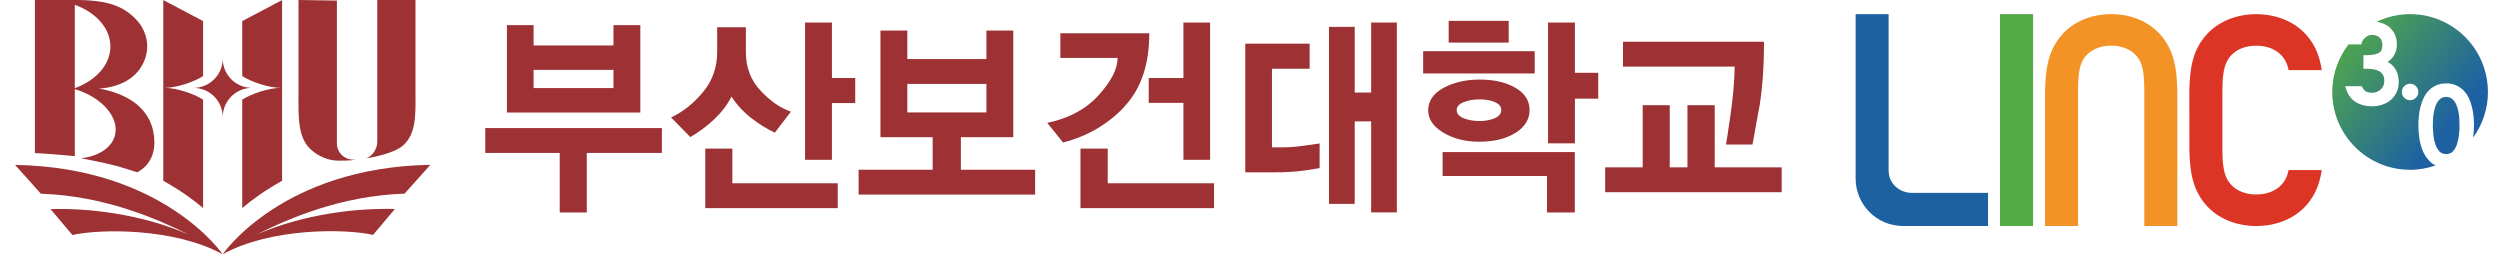 <svg width="177" height="19" viewBox="0 0 177 19" fill="none" xmlns="http://www.w3.org/2000/svg">
<g clip-path="url(#clip0_3474_25511)">
<path d="M17.617 6.208C16.576 6.098 15.769 5.215 15.769 4.147C15.769 5.215 14.961 6.098 13.921 6.208C13.845 6.214 13.77 6.221 13.695 6.221C13.77 6.221 13.845 6.221 13.921 6.235C14.961 6.344 15.769 7.227 15.769 8.295C15.769 7.227 16.576 6.344 17.617 6.235C17.692 6.228 17.767 6.221 17.843 6.221C17.767 6.221 17.692 6.221 17.617 6.208Z" fill="#9D3134"/>
<path d="M19.978 0L17.151 1.492V5.386C17.788 5.804 19.054 6.221 19.868 6.221C19.047 6.221 17.788 6.639 17.151 7.056V14.729C17.822 14.154 18.773 13.469 19.971 12.799V0H19.978Z" fill="#9D3134"/>
<path d="M11.553 0L14.379 1.492V5.386C13.743 5.804 12.477 6.221 11.662 6.221C12.483 6.221 13.743 6.639 14.379 7.056V14.729C13.709 14.154 12.757 13.469 11.56 12.799V0H11.553Z" fill="#9D3134"/>
<path d="M24.988 11.3C24.365 11.3 23.852 10.786 23.852 10.164V9.52C23.852 9.52 23.852 9.52 23.852 9.513V0.041L21.134 0V6.084C21.134 6.276 21.134 6.475 21.134 6.673C21.121 8.364 21.107 9.753 21.99 10.567C22.558 11.094 23.27 11.375 23.982 11.375C24.249 11.375 24.899 11.375 25.159 11.3C25.159 11.3 25.125 11.3 25.111 11.3C25.07 11.3 25.029 11.306 24.988 11.306V11.3Z" fill="#9D3134"/>
<path d="M29.416 6.639C29.416 6.447 29.416 0 29.416 0H26.712V10.034C26.712 10.526 26.391 11.04 25.946 11.197C26.103 11.197 27.89 10.896 28.56 10.28C29.443 9.465 29.43 8.22 29.416 6.639Z" fill="#9D3134"/>
<path d="M10.848 9.274C10.636 8.302 10.068 7.638 9.417 7.186C9.397 7.173 9.376 7.159 9.356 7.145C9.308 7.111 9.26 7.084 9.212 7.056C9.062 6.96 8.904 6.878 8.74 6.803C8.678 6.776 8.617 6.748 8.562 6.721C8.541 6.714 8.528 6.707 8.507 6.694C7.912 6.447 7.351 6.331 7.008 6.276C8.733 6.146 9.917 5.352 10.314 4.024C10.581 3.141 10.341 2.149 9.698 1.444C9.13 0.814 8.466 0.431 7.611 0.219C7.056 0.075 6.167 0 5.571 0H5.297H2.471V10.841C3.203 10.868 4.045 10.937 5.297 11.053V6.31C7.193 6.878 8.452 8.288 8.144 9.561C7.925 10.465 6.974 11.06 5.742 11.204C6.461 11.341 7.453 11.539 8.343 11.772C9.048 11.984 9.705 12.196 9.705 12.196C9.705 12.196 11.334 11.532 10.841 9.267L10.848 9.274ZM5.297 6.242V0.342C6.789 0.876 7.816 1.998 7.816 3.292C7.816 4.586 6.789 5.701 5.297 6.242Z" fill="#9D3134"/>
<path d="M15.783 17.986L15.769 18C19.191 16.111 24.481 16.186 26.411 16.631L27.958 14.797C25.33 14.722 21.552 15.126 18.157 16.611C20.409 15.481 24.119 13.859 28.643 13.709L30.47 11.669C19.957 11.847 15.776 17.993 15.776 17.993" fill="#9D3134"/>
<path d="M15.762 18C15.762 18 11.58 11.847 1.068 11.676L2.895 13.716C7.419 13.866 11.122 15.495 13.38 16.617C9.986 15.132 6.208 14.722 3.579 14.804L5.126 16.638C7.056 16.2 12.347 16.118 15.769 18.007C15.769 18.007 15.769 18.007 15.755 17.993" fill="#9D3134"/>
<path d="M41.544 10.827V15.043H39.627V10.827H34.357V9.068H46.862V10.827H41.551H41.544ZM35.891 7.973V1.779H37.779V3.217H43.433V1.779H45.335V7.966H35.884L35.891 7.973ZM43.433 4.948H37.779V6.235H43.433V4.948Z" fill="#9D3134"/>
<path d="M54.849 9.39C54.322 9.144 53.774 8.808 53.213 8.377C52.652 7.946 52.179 7.433 51.789 6.844C51.488 7.433 51.071 7.973 50.544 8.466C50.017 8.952 49.462 9.37 48.874 9.705L47.512 8.316C48.347 7.926 49.1 7.33 49.77 6.522C50.441 5.715 50.776 4.77 50.776 3.689V1.93H52.809V3.689C52.809 4.77 53.151 5.681 53.843 6.413C54.527 7.152 55.246 7.645 55.998 7.905L54.849 9.404V9.39ZM49.935 14.735V10.519H51.851V12.976H59.311V14.735H49.935ZM58.9 7.296V11.313H56.998V1.595H58.9V5.523H60.55V7.296H58.9Z" fill="#9D3134"/>
<path d="M60.789 13.777V12.018H66.032V9.712H62.336V2.163H64.239V4.182H69.837V2.163H71.74V9.712H68.03V12.018H73.287V13.777H60.782H60.789ZM69.837 5.941H64.239V7.96H69.837V5.941Z" fill="#9D3134"/>
<path d="M79.604 7.563C78.427 8.808 76.976 9.65 75.265 10.088L74.142 8.699C75.668 8.384 76.88 7.734 77.776 6.748C78.673 5.763 79.125 4.88 79.125 4.1H75.073V2.354H81.37C81.37 4.572 80.781 6.31 79.597 7.556L79.604 7.563ZM76.497 14.735V10.519H78.427V12.976H85.955V14.735H76.49H76.497ZM83.786 11.313V7.282H81.329V5.523H83.786V1.595H85.674V11.313H83.786Z" fill="#9D3134"/>
<path d="M92.313 12.073C91.766 12.162 91.013 12.203 90.055 12.203H88.166V3.094H92.724V4.866H90.055V10.431H90.91C91.376 10.424 91.862 10.383 92.375 10.307C92.888 10.239 93.237 10.184 93.429 10.157V11.902C93.237 11.929 92.868 11.991 92.32 12.08L92.313 12.073ZM97.077 15.043V8.596H95.913V14.434H94.093V1.903H95.913V6.55H97.077V1.595H98.897V15.037H97.077V15.043Z" fill="#9D3134"/>
<path d="M100.759 5.201V3.627H108.657V5.201H100.759ZM107.302 9.397C106.645 9.821 105.782 10.033 104.708 10.033C103.75 10.033 102.915 9.821 102.196 9.397C101.478 8.973 101.115 8.439 101.115 7.802C101.115 7.166 101.478 6.611 102.203 6.221C102.928 5.831 103.777 5.633 104.756 5.633C105.789 5.633 106.638 5.831 107.302 6.221C107.966 6.611 108.294 7.138 108.294 7.789C108.294 8.439 107.966 8.979 107.309 9.404L107.302 9.397ZM109.526 15.043V12.463H102.135V10.766H111.497V15.043H109.519H109.526ZM102.566 3.018V1.478H106.816V3.018H102.566ZM105.837 7.227C105.536 7.097 105.167 7.036 104.742 7.036C104.318 7.036 103.955 7.104 103.627 7.234C103.298 7.364 103.134 7.556 103.134 7.802C103.134 8.049 103.298 8.233 103.62 8.37C103.941 8.5 104.318 8.569 104.742 8.569C105.167 8.569 105.543 8.5 105.844 8.363C106.145 8.227 106.289 8.035 106.289 7.789C106.289 7.542 106.138 7.357 105.837 7.234V7.227ZM111.504 6.988V10.15H109.601V1.595H111.504V5.154H113.154V6.988H111.504Z" fill="#9D3134"/>
<path d="M113.646 13.606V11.847H116.302V7.446H118.218V11.847H119.471V7.446H121.401V11.847H126.144V13.606H113.64H113.646ZM124.529 7.734C124.289 9.082 124.138 9.917 124.077 10.232H122.202C122.222 10.15 122.325 9.472 122.509 8.206C122.694 6.94 122.797 5.776 122.817 4.715H114.906V2.957H124.891C124.891 4.791 124.775 6.379 124.535 7.734H124.529Z" fill="#9D3134"/>
<g clip-path="url(#clip1_3474_25511)">
<path d="M174.074 8.009C174.047 7.856 174.011 7.705 173.965 7.561C173.92 7.424 173.86 7.298 173.786 7.191C173.716 7.09 173.632 7.007 173.533 6.947C173.439 6.891 173.323 6.861 173.19 6.861C173.058 6.861 172.941 6.889 172.846 6.947C172.747 7.007 172.663 7.09 172.593 7.191C172.52 7.3 172.459 7.424 172.414 7.561C172.368 7.705 172.33 7.856 172.305 8.009C172.279 8.165 172.262 8.321 172.256 8.469C172.249 8.623 172.244 8.762 172.244 8.883C172.244 9.057 172.256 9.268 172.277 9.51C172.299 9.745 172.345 9.973 172.414 10.19C172.482 10.397 172.582 10.574 172.712 10.716C172.828 10.844 172.985 10.905 173.189 10.905C173.392 10.905 173.549 10.844 173.665 10.716C173.796 10.574 173.895 10.397 173.963 10.19C174.034 9.973 174.08 9.743 174.1 9.51C174.122 9.268 174.133 9.057 174.133 8.883C174.133 8.762 174.13 8.623 174.122 8.469C174.115 8.321 174.099 8.165 174.072 8.009H174.074Z" fill="url(#paint0_linear_3474_25511)"/>
<path d="M176.143 6.511C176.143 3.467 173.677 1 170.634 1C169.782 1 168.98 1.199 168.259 1.544C168.371 1.561 168.482 1.584 168.589 1.617C168.804 1.682 168.996 1.784 169.16 1.92C169.326 2.057 169.458 2.233 169.556 2.441C169.652 2.649 169.7 2.893 169.7 3.166C169.7 3.487 169.605 3.776 169.42 4.029C169.314 4.175 169.188 4.294 169.043 4.387C169.086 4.408 169.127 4.431 169.165 4.456C169.311 4.549 169.435 4.666 169.534 4.805C169.633 4.942 169.708 5.096 169.757 5.265C169.805 5.431 169.83 5.608 169.83 5.791C169.83 6.076 169.776 6.332 169.67 6.551C169.564 6.767 169.42 6.953 169.241 7.096C169.066 7.24 168.861 7.35 168.632 7.421C168.407 7.492 168.168 7.528 167.921 7.528C167.493 7.528 167.109 7.424 166.779 7.219C166.442 7.009 166.207 6.675 166.078 6.226L166.042 6.102H167.213C167.274 6.235 167.345 6.342 167.426 6.417C167.537 6.517 167.713 6.569 167.947 6.569C168.065 6.569 168.176 6.547 168.278 6.506C168.383 6.465 168.475 6.407 168.555 6.334C168.632 6.264 168.694 6.177 168.74 6.076C168.785 5.975 168.808 5.861 168.808 5.733C168.808 5.54 168.77 5.384 168.697 5.275C168.619 5.161 168.525 5.076 168.406 5.019C168.278 4.957 168.134 4.916 167.979 4.898C167.812 4.878 167.645 4.868 167.484 4.868H167.329V3.91H167.484C167.744 3.91 167.957 3.892 168.12 3.856C168.272 3.821 168.389 3.774 168.47 3.715C168.545 3.66 168.594 3.596 168.624 3.516C168.657 3.425 168.674 3.321 168.674 3.207C168.674 2.957 168.608 2.778 168.474 2.658C168.333 2.534 168.161 2.472 167.944 2.472C167.784 2.472 167.638 2.514 167.512 2.616C167.185 2.878 167.183 3.146 167.183 3.146L166.273 3.142C165.555 4.079 165.123 5.244 165.123 6.511C165.123 9.555 167.59 12.022 170.634 12.022C171.27 12.022 171.875 11.909 172.443 11.712C172.35 11.669 172.262 11.618 172.183 11.557C171.93 11.358 171.728 11.102 171.586 10.799C171.447 10.503 171.349 10.18 171.298 9.836C171.246 9.502 171.222 9.181 171.222 8.887C171.222 8.681 171.231 8.466 171.251 8.246C171.271 8.023 171.309 7.801 171.364 7.586C171.418 7.369 171.491 7.159 171.581 6.961C171.675 6.756 171.796 6.574 171.945 6.42C172.093 6.264 172.272 6.139 172.476 6.046C172.681 5.952 172.922 5.904 173.19 5.904C173.458 5.904 173.7 5.952 173.905 6.046C174.107 6.139 174.286 6.264 174.436 6.42C174.583 6.574 174.706 6.756 174.8 6.961C174.891 7.159 174.964 7.369 175.017 7.586C175.07 7.801 175.108 8.023 175.129 8.246C175.149 8.468 175.159 8.683 175.159 8.887C175.159 9.153 175.136 9.441 175.095 9.742C175.753 8.834 176.147 7.72 176.147 6.512L176.143 6.511ZM170.633 7.095C170.312 7.095 170.049 6.832 170.049 6.511C170.049 6.19 170.312 5.927 170.633 5.927C170.954 5.927 171.217 6.19 171.217 6.511C171.217 6.832 170.954 7.095 170.633 7.095Z" fill="url(#paint1_linear_3474_25511)"/>
<path d="M149.472 1C150.888 1 152.168 1.541 152.983 2.485C154.159 3.841 154.159 5.5 154.159 7.419V16.002H151.815V7.419C151.815 5.756 151.88 4.656 151.263 3.957C150.855 3.489 150.218 3.232 149.471 3.232C148.723 3.232 148.087 3.489 147.68 3.955C147.063 4.656 147.127 5.754 147.127 7.419V16.002H144.784V7.419C144.784 5.5 144.784 3.843 145.962 2.485C146.777 1.541 148.057 1 149.472 1Z" fill="#F39325"/>
<path d="M131.378 12.642V1H133.713V12.066C133.713 12.99 134.462 13.657 135.387 13.657H140.753V16H134.725C132.877 16 131.378 14.489 131.378 12.642Z" fill="#1D61A2"/>
<path d="M143.941 1H141.598V16H143.941V1Z" fill="#53AA47"/>
<path d="M161.56 13.045C161.147 13.513 160.502 13.769 159.745 13.769C158.987 13.769 158.342 13.513 157.931 13.047C157.453 12.511 157.355 11.74 157.347 10.667V6.445C157.35 5.313 157.438 4.509 157.931 3.957C158.344 3.49 158.987 3.234 159.745 3.234C160.502 3.234 161.147 3.49 161.56 3.958C161.803 4.23 161.956 4.562 162.035 4.965H164.38C164.246 4.054 163.951 3.226 163.302 2.488C162.476 1.544 161.18 1.003 159.746 1.003C158.313 1.003 157.016 1.544 156.191 2.487C155.205 3.608 155.035 4.936 155.005 6.447L155.009 10.669C155.045 12.134 155.23 13.425 156.191 14.52C157.016 15.463 158.313 16.003 159.746 16.003C161.18 16.003 162.476 15.463 163.302 14.518C163.95 13.779 164.244 12.951 164.38 12.041H162.035C161.957 12.443 161.803 12.776 161.56 13.048V13.045Z" fill="#DC3525"/>
</g>
</g>
<defs>
<linearGradient id="paint0_linear_3474_25511" x1="165.476" y1="2.739" x2="173.291" y2="8.966" gradientUnits="userSpaceOnUse">
<stop stop-color="#53AA47"/>
<stop offset="1" stop-color="#1D61A2"/>
</linearGradient>
<linearGradient id="paint1_linear_3474_25511" x1="165.641" y1="2.533" x2="173.46" y2="8.759" gradientUnits="userSpaceOnUse">
<stop stop-color="#53AA47"/>
<stop offset="1" stop-color="#1D61A2"/>
</linearGradient>
<clipPath id="clip0_3474_25511">
<rect width="176" height="19" fill="white" transform="translate(0.689)"/>
</clipPath>
<clipPath id="clip1_3474_25511">
<rect width="44.77" height="15" fill="white" transform="translate(131.378 1)"/>
</clipPath>
</defs>
</svg>
